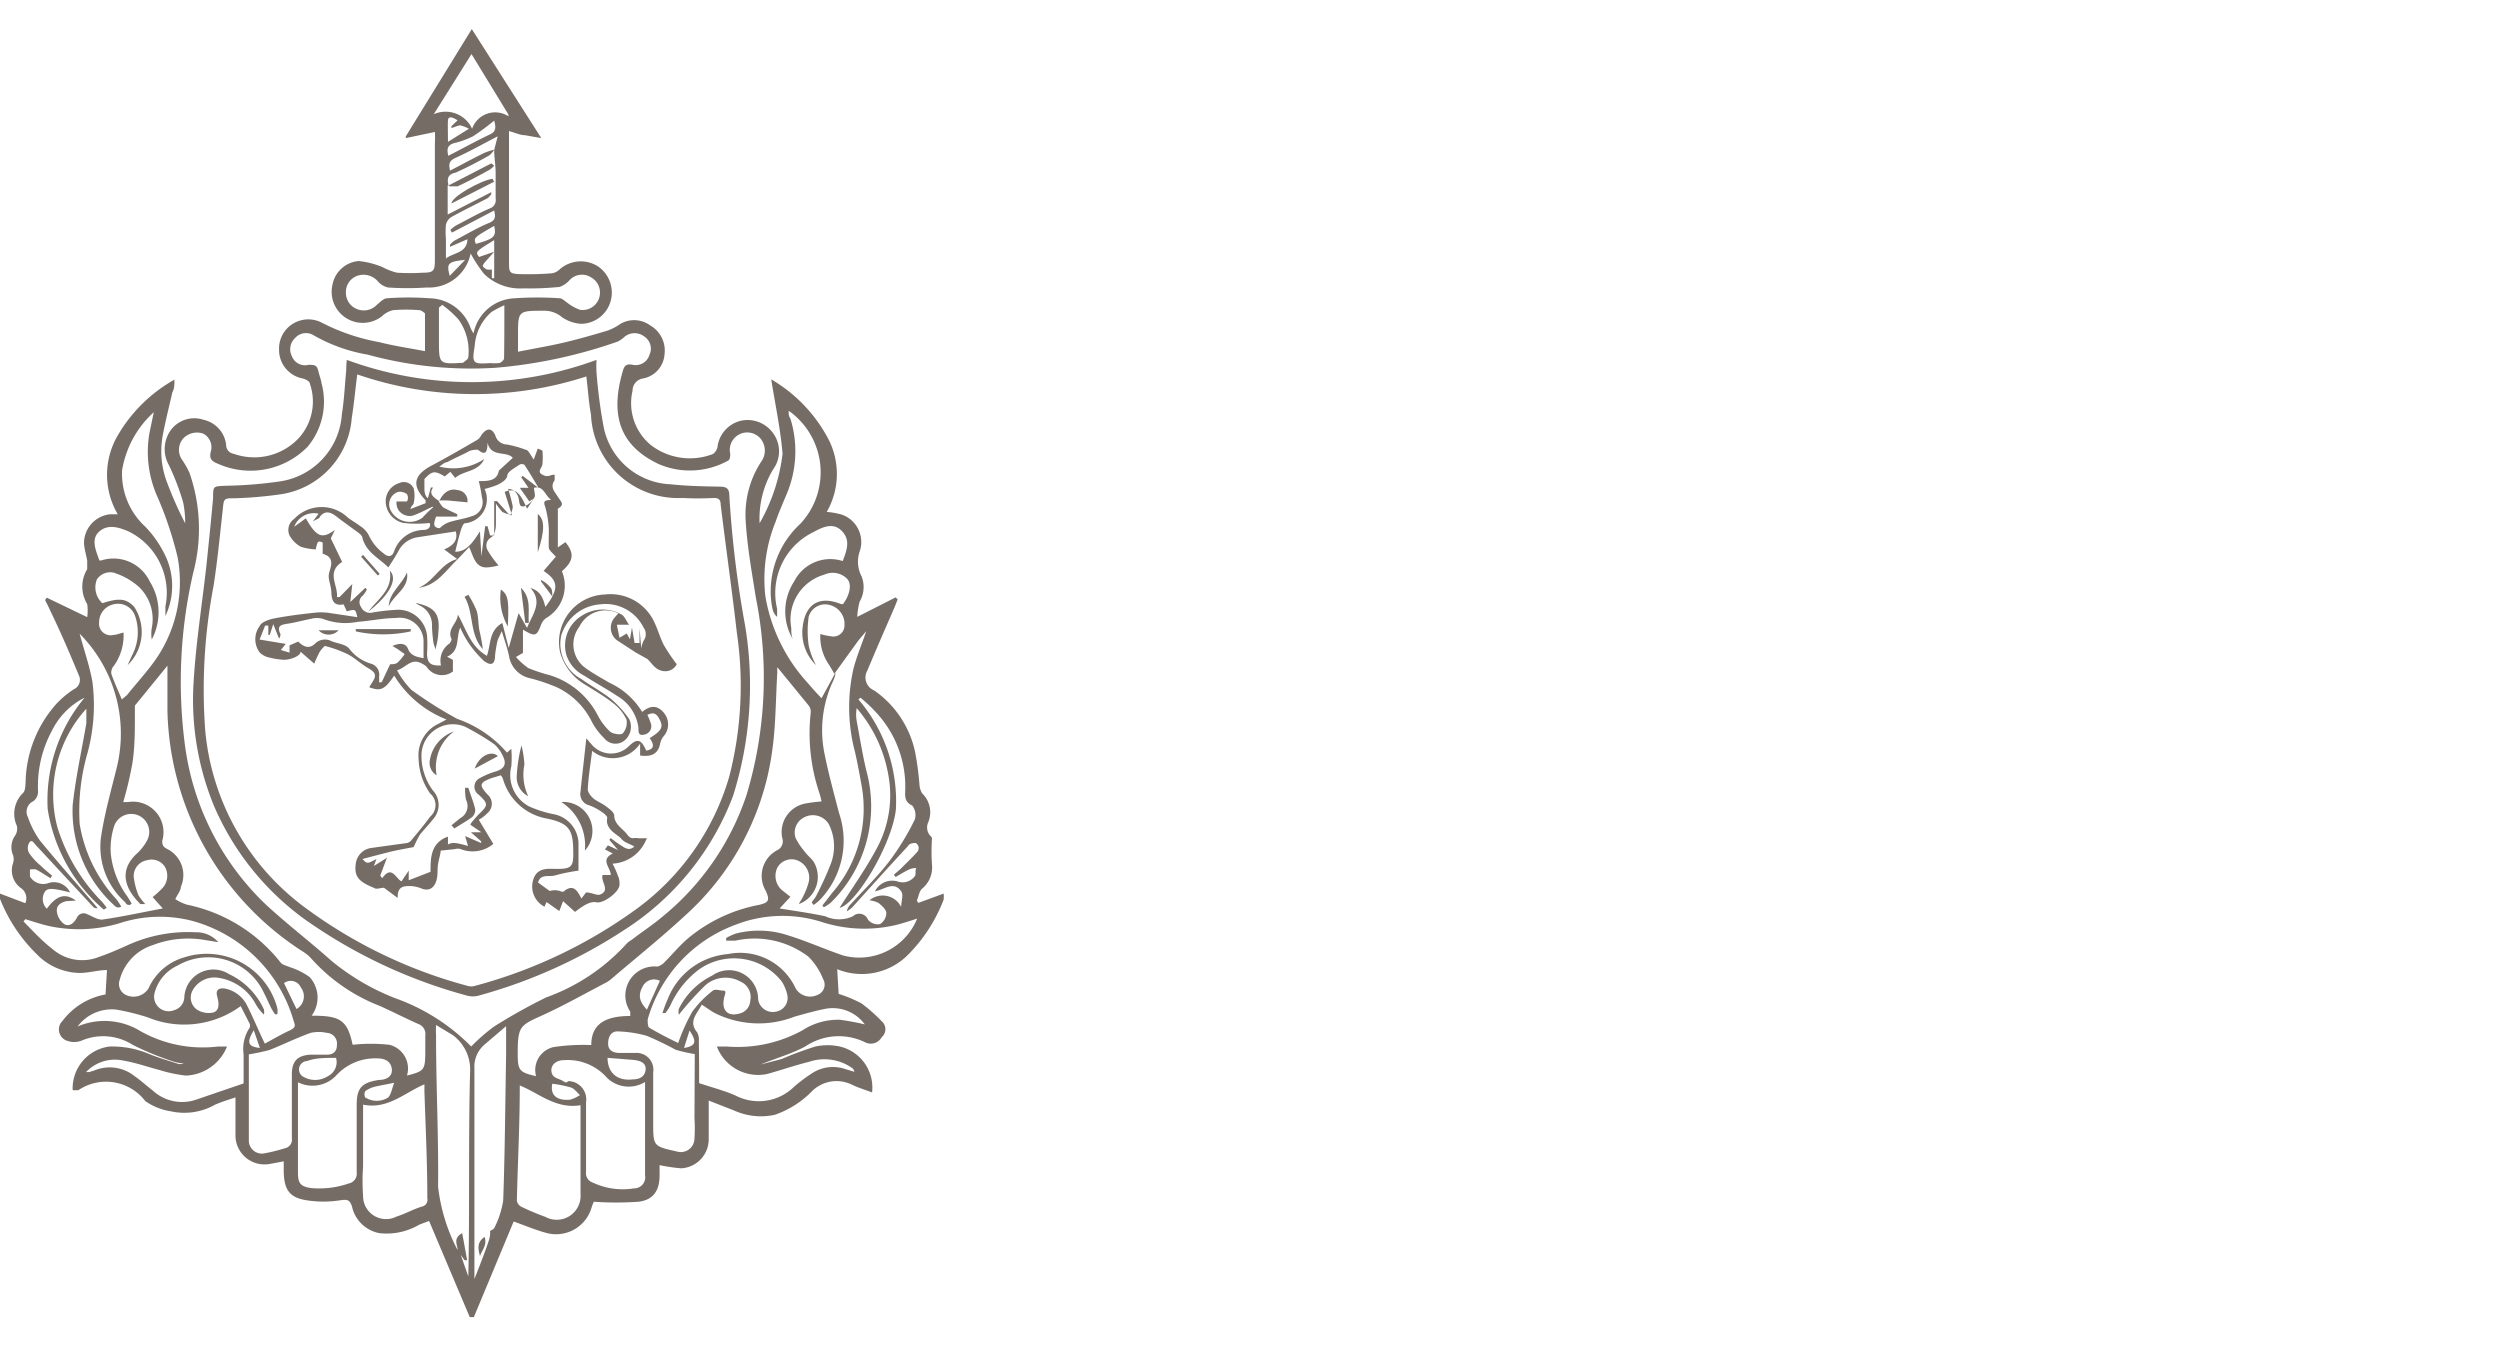 <?xml version="1.0" encoding="UTF-8"?> <svg xmlns="http://www.w3.org/2000/svg" id="Layer_1" data-name="Layer 1" viewBox="0 0 86 46.33"><defs><style>.cls-1{fill:#756c66;}</style></defs><path class="cls-1" d="M31.59,31.06l.87-.32a.79.79,0,0,1,0,.21,5.42,5.42,0,0,1-1.21,1.88,2.24,2.24,0,0,1-2.45.51l.05.85a4.55,4.55,0,0,1,.79.33,5.68,5.68,0,0,1,.69.61.36.36,0,0,1,0,.55.43.43,0,0,1-.58.17A2.06,2.06,0,0,0,27.7,36c-.49.26-1,.4-1.54.62l.73-.19A12.15,12.15,0,0,1,28.05,36a2,2,0,0,1,.84,0A1.45,1.45,0,0,1,30,37.58c-.24-.09-.47-.16-.68-.26a1.2,1.2,0,0,0-1.4.23,3.26,3.26,0,0,1-1.27.8,2.23,2.23,0,0,1-1.4-.15l-.87-.34c0,.48,0,.91,0,1.33a1,1,0,0,1-.95,1,5.78,5.78,0,0,1-.74-.11v.35c0,.52-.21.85-.73.91a11,11,0,0,1-1.53,0,1.28,1.28,0,0,0-.08.2,1.27,1.27,0,0,1-1.6.86c-.36-.1-.71-.25-1.08-.38L16.3,45.31h-.14L14.76,42l-.34.13a2.21,2.21,0,0,1-1.37.29,1.19,1.19,0,0,1-.94-.91c-.08-.26-.18-.25-.41-.22a3.71,3.71,0,0,1-1.15,0c-.59-.09-.78-.36-.79-1,0-.11,0-.21,0-.34l-.48.09a1,1,0,0,1-1.18-.95c0-.43,0-.86,0-1.34-.27.09-.49.16-.7.25a2.14,2.14,0,0,1-1.52.23A2.1,2.1,0,0,1,5,37.88a1.7,1.7,0,0,0-2.3-.38,1.17,1.17,0,0,1-.2,0A1.45,1.45,0,0,1,3.77,36a3.28,3.28,0,0,1,1.39.27c.3.12.61.21.92.31a.31.31,0,0,0,.24,0c-.2,0-.41-.08-.61-.15a9.68,9.68,0,0,1-1.15-.49A1.89,1.89,0,0,0,2.8,35.8a.72.72,0,0,1-.5,0,.41.41,0,0,1-.15-.68,2.37,2.37,0,0,1,1.48-.91l.05-.84c-.29,0-.6.09-.9.1a2.1,2.1,0,0,1-1.52-.65A5.45,5.45,0,0,1,0,30.92s0-.07,0-.18l.87.33a.42.42,0,0,0-.15-.52.75.75,0,0,1-.27-.86.45.45,0,0,0,0-.27.69.69,0,0,1,.08-.69.44.44,0,0,0,.05-.32,1,1,0,0,1,.21-1.13c.08-.07.08-.23.09-.35a4.16,4.16,0,0,1,1.08-2.74,3.37,3.37,0,0,1,.58-.48.35.35,0,0,0,.18-.46c-.31-.75-.63-1.5-1-2.26-.05-.12-.11-.23-.17-.35l.06-.08L3,21.23a1.61,1.61,0,0,0,0-.45,1.15,1.15,0,0,1,0-1.2c0-.06,0-.18,0-.27s-.1-.41-.11-.62a1,1,0,0,1,.91-1l.25,0a2.68,2.68,0,0,1,0-2.71A5.2,5.2,0,0,1,6,13.06c0,.19,0,.31-.07.43-.11.49-.24,1-.33,1.48a3,3,0,0,0,.16,1.66A12.55,12.55,0,0,0,6.37,18a3.45,3.45,0,0,0-.07-.72A8.36,8.36,0,0,0,5.81,16a1.12,1.12,0,0,1,.07-1.21A1,1,0,0,1,7,14.44a1,1,0,0,1,.78.87.3.3,0,0,0,.26.3,2.1,2.1,0,0,0,2.21-.51,1.87,1.87,0,0,0,.41-1.9c0-.08-.15-.16-.25-.18a1,1,0,0,1-.81-1,1,1,0,0,1,.75-1,1,1,0,0,1,.7.07,7,7,0,0,0,2,.68c.5.13,1,.2,1.57.31,0-.47,0-.88,0-1.3,0,0-.12-.11-.19-.11a5.53,5.53,0,0,0-.91,0,.8.8,0,0,0-.37.2,1.07,1.07,0,0,1-1.71-1.09,1,1,0,0,1,.9-.8,2.83,2.83,0,0,1,.82.21,2.26,2.26,0,0,0,.49.19,6.91,6.91,0,0,0,.91,0c.36,0,.4-.07.4-.44V4.92a3.08,3.08,0,0,0,0-.38l-1,.21,0-.06L16.23,1l2.39,3.75-.57-.1c-.16,0-.31-.08-.54-.14V9c0,.36,0,.42.38.43A10.29,10.29,0,0,0,19,9.4a.52.52,0,0,0,.27-.15,1.1,1.1,0,0,1,1.31-.08A1.09,1.09,0,0,1,21,10.38a1.07,1.07,0,0,1-1,.76,1.31,1.31,0,0,1-.67-.23.93.93,0,0,0-.63-.22c-.88,0-.88,0-.88.86v.55c.6-.12,1.15-.21,1.68-.34s.94-.25,1.41-.39a2,2,0,0,0,.36-.18.93.93,0,0,1,1.09,0,1,1,0,0,1,.5,1,.91.91,0,0,1-.74.83.42.42,0,0,0-.36.42,1.87,1.87,0,0,0,.63,1.87,2.2,2.2,0,0,0,2.13.31.39.39,0,0,0,.16-.23,1.06,1.06,0,0,1,.82-.92,1.08,1.08,0,0,1,1.1.44,1.05,1.05,0,0,1,0,1.23A3.29,3.29,0,0,0,26.13,18a6.3,6.3,0,0,0,.79-2.39c-.07-.85-.25-1.68-.39-2.56A5.15,5.15,0,0,1,28.44,15a2.62,2.62,0,0,1,0,2.61,2.6,2.6,0,0,1,.54.1,1,1,0,0,1,.6,1.24,1.09,1.09,0,0,0,.06.88,1,1,0,0,1-.07.87,2.47,2.47,0,0,0-.08.52l1.32-.67.07.07-.12.3c-.31.71-.62,1.42-.92,2.14a.48.48,0,0,0,.23.69,3.45,3.45,0,0,1,1.41,2.12A10.06,10.06,0,0,1,31.63,27a.66.66,0,0,0,.09.29.9.9,0,0,1,.21,1,.43.43,0,0,0,.07.46.13.13,0,0,1,.06.1,6.65,6.65,0,0,0,0,.89.94.94,0,0,1-.34.83c-.1.09-.12.27-.18.41ZM17,8.66,16.7,9s-.1.11-.09.15.09.1.14.12a.52.52,0,0,0,.17,0l0,.3H17V8.26c-.65.4-.65.4-.52.58Zm-1.6-2.28h0v1l1.5-.77,0,.07s-.08.11-.13.14c-.42.22-.84.42-1.25.65a.44.44,0,0,0-.18.26,2.68,2.68,0,0,0,0,.49v.67c.28-.21.72-.18.74-.66l-.6.26,0-.07a.66.66,0,0,1,.15-.14c.4-.21.78-.44,1.19-.61.25-.1.22-.24.18-.43L15.55,8l-.06-.09a1.39,1.39,0,0,1,.19-.15c.39-.2.77-.42,1.17-.59a.3.3,0,0,0,.2-.34c0-.29,0-.58,0-.87S17,5.43,17,5.16l.12-.47c-.54.28-1,.54-1.45.74-.24.11-.23.23-.19.44.41-.21.79-.42,1.18-.61A2,2,0,0,1,17,5.15a.77.77,0,0,1-.16.19,12.9,12.9,0,0,1-1.17.6C15.38,6,15.38,6.18,15.43,6.38Zm13.3,16.8c-.07-.13-.14-.25-.22-.37a1.69,1.69,0,0,1-.26-1,2.16,2.16,0,0,0,.38.08.38.38,0,0,0,.45-.38.67.67,0,0,0-.48-.69.59.59,0,0,0-.75.39,3.48,3.48,0,0,0,0,1,2.65,2.65,0,0,0,.25.67,1.56,1.56,0,0,1-.46-1.3c.09-.81.58-1.1,1.32-.8H29c.23-.31.31-.67.15-.86a.7.7,0,0,0-.8-.15,1.6,1.6,0,0,0-1.13,1.83c0,.13,0,.25.05.38A1.88,1.88,0,0,1,27.32,20a1.39,1.39,0,0,1,1.67-.7c.13-.35.27-.69,0-1s-.59-.23-1,0a2.33,2.33,0,0,0-1.26,2.63,2.89,2.89,0,0,1,0,.29.51.51,0,0,1-.15-.25,2.93,2.93,0,0,1-.05-.29,3.16,3.16,0,0,1,1-2.66,2.59,2.59,0,0,0-.4-3.89c0,.11,0,.19.06.27A3.79,3.79,0,0,1,27.06,17c-.13.31-.27.63-.38.95a5.25,5.25,0,0,0-.35,2.57,5.87,5.87,0,0,0,1.48,3c.14.17.3.34.45.5l.48-.88c0,.16-.11.33-.17.49a4,4,0,0,0-.2,2.33c.13.65.31,1.3.49,2a2.94,2.94,0,0,1-.66,3,1.73,1.73,0,0,1-.21.17l-.06-.07c0-.07.09-.13.13-.21a11.14,11.14,0,0,0,.51-1.11,1.69,1.69,0,0,0-.06-1.39.64.64,0,0,0-.87-.22.58.58,0,0,0-.27.7,2.21,2.21,0,0,0,.3.45c.09.13.22.23.31.35a1,1,0,0,1-.5,1.47c.06-.12.12-.19.15-.27a2.26,2.26,0,0,0,.19-.49.64.64,0,0,0-.41-.75.56.56,0,0,0-.66.24.65.65,0,0,0,.2.83l.24.19-.37.4c.54.09,1.06.16,1.57.27a1.13,1.13,0,0,0,.95,0,.32.32,0,0,1,.52.12.44.44,0,0,0,.41.15.46.46,0,0,0,.22-.38c0-.12-.16-.26-.27-.35a1,1,0,0,0-.31-.09A.71.71,0,0,1,31,31.2c0-.2.09-.42,0-.54-.26-.37-.59-.05-.9,0a.66.66,0,0,1,.77-.34.52.52,0,0,0,.6-.18c.05-.06,0-.19.05-.28a.66.66,0,0,0-.25.05c-.16.08-.31.17-.46.26l-.06-.08.23-.2c.19-.19.39-.38.57-.58A.2.2,0,0,0,31.5,29c-.07,0-.21,0-.27.11-.64.69-1.27,1.39-1.9,2.09a1,1,0,0,1-.2.15.47.47,0,0,1,.14-.25c.44-.48.92-.95,1.32-1.47a8.8,8.8,0,0,0,.88-1.44.53.53,0,0,0-.09-.48c-.26-.12-.25-.31-.24-.53a3.74,3.74,0,0,0-1-2.67A5,5,0,0,0,29.6,24l-.07.06a5.39,5.39,0,0,1,1.29,3.77c-.12,1.19-1.37,3.28-1.94,3.4.43-.68.93-1.37,1.32-2.12a3.84,3.84,0,0,0,.35-2.5,4.77,4.77,0,0,0-1.08-2.25,1.29,1.29,0,0,0,0,.44c.11.58.2,1.17.34,1.74a4.64,4.64,0,0,1-1.24,4.52,1.82,1.82,0,0,1-.23.15l-.05-.06.35-.45a4.42,4.42,0,0,0,1-3.67c-.07-.39-.14-.78-.23-1.17A6,6,0,0,1,29.36,23c.11-.42.28-.82.44-1.29l-.27.32ZM16.21,36a6.19,6.19,0,0,1,.79-.69,19.34,19.34,0,0,1,1.79-1,6.84,6.84,0,0,0,2.74-1.82.78.78,0,0,1,.2-.16c.35-.27.72-.51,1.05-.79a9.1,9.1,0,0,0,2.9-4.19A14,14,0,0,0,26,20.55c-.14-.89-.3-1.77-.35-2.66a3.33,3.33,0,0,1,.53-2,.65.65,0,0,0,0-.78.6.6,0,0,0-1.06.5c0,.08,0,.22-.1.25a2.71,2.71,0,0,1-2.37.1c-1.32-.63-1.67-1.66-1.23-3.18.05-.19.12-.28.35-.23a.49.49,0,0,0,.57-.34.5.5,0,0,0-.17-.63.55.55,0,0,0-.68,0,1,1,0,0,1-.24.17,17,17,0,0,1-4.18.9,13.45,13.45,0,0,1-4.42-.45,5.62,5.62,0,0,1-1.85-.66.5.5,0,0,0-.65.09.52.52,0,0,0-.11.62.48.48,0,0,0,.57.3c.2,0,.29,0,.34.21s.09.28.11.42a2.42,2.42,0,0,1-.48,2.19,2.75,2.75,0,0,1-3.09.58c-.2-.08-.3-.16-.24-.41A.53.53,0,0,0,7,14.92a.65.65,0,0,0-.72.19.6.6,0,0,0,0,.73,3,3,0,0,1,.24.43,5.86,5.86,0,0,1,.13,3.42,16.65,16.65,0,0,0-.28,6,9.23,9.23,0,0,0,2.8,5.45c.72.66,1.5,1.26,2.23,1.91a8,8,0,0,0,2.2,1.29A6.92,6.92,0,0,1,16.21,36ZM2.74,21.8c.15.56.34,1.1.44,1.66A6.3,6.3,0,0,1,3,25.94a7.2,7.2,0,0,0-.26,2.4A5,5,0,0,0,4,30.93a1.92,1.92,0,0,1,.17.26.18.18,0,0,1-.19,0A4.39,4.39,0,0,1,2.5,27.7c.1-.94.31-1.88.47-2.82,0-.16,0-.33,0-.5a4.4,4.4,0,0,0-1,4.06A6.27,6.27,0,0,0,3.49,31a2,2,0,0,1,.18.23l-.1.06a5.69,5.69,0,0,1-1.93-3.46A5.53,5.53,0,0,1,2.91,24a2.5,2.5,0,0,0-1.12,1.13,4,4,0,0,0-.48,2.11.42.42,0,0,1-.16.32.4.4,0,0,0-.19.55,3.18,3.18,0,0,0,.41.8c.59.72,1.21,1.42,1.82,2.13l.17.2a.17.17,0,0,1-.17-.06L1.25,29.09C1.16,29,1.09,28.84,1,29a.35.35,0,0,0,0,.34,2,2,0,0,0,.39.43c.13.13.27.24.4.35l-.05.09c-.17-.1-.33-.21-.5-.3a.71.71,0,0,0-.21,0c0,.08,0,.19,0,.24a.53.53,0,0,0,.63.23.61.61,0,0,1,.75.32c-.63-.16-.79-.16-.88,0a.47.47,0,0,0,.08.56c.34-.46.63-.55,1-.28L2.28,31c-.2.05-.36.16-.32.38a.63.63,0,0,0,.25.41c.19.11.35-.06.44-.23A.25.25,0,0,1,3,31.45c.18.07.38.21.54.18.69-.1,1.37-.25,2.06-.38l-.35-.39a3.5,3.5,0,0,0,.33-.3.63.63,0,0,0,.1-.73.54.54,0,0,0-.61-.24.55.55,0,0,0-.47.56,2.3,2.3,0,0,0,.17.66A1.93,1.93,0,0,0,5,31.1H4.83c-.52-.51-.76-1.13-.14-1.72a1.74,1.74,0,0,0,.36-.45.62.62,0,1,0-1.12-.52,2.51,2.51,0,0,0-.12.94,3,3,0,0,0,.55,1.46c.06.08.11.18.17.27l-.06.05c-.06,0-.12,0-.16-.09a2.56,2.56,0,0,1-.84-2.21c.12-.82.35-1.63.55-2.44A4.88,4.88,0,0,0,2.74,21.8Zm8,13.14c.95,0,1.21.14,1.39,1a5.87,5.87,0,0,1,1.26,0A.84.84,0,0,1,14,37c.58-.15.62-.19.63-.74,0-.21,0-.43,0-.64a.36.36,0,0,0-.23-.39c-.45-.2-.88-.42-1.32-.62a6.14,6.14,0,0,1-2.42-1.69,1.57,1.57,0,0,0-.28-.21,10.11,10.11,0,0,1-4.62-8.25c0-.5,0-1,0-1.56L4.7,24.2l-.06.07c0,.11,0,.22,0,.33,0,.56,0,1.13-.09,1.68a13,13,0,0,1-.31,1.31h.17a1.05,1.05,0,0,1,1.17,1.34c0,.18.07.22.18.28a1,1,0,0,1,.46,1.3c0,.13-.11.25-.19.42a1.62,1.62,0,0,0,.4.19,5.52,5.52,0,0,1,3.23,2c.07.08.2.1.31.15a2.41,2.41,0,0,1,.68.34A1.05,1.05,0,0,1,10.72,34.94Zm16-12a1.36,1.36,0,0,0,0,.18c-.06,1-.05,1.93-.2,2.87a9.28,9.28,0,0,1-3,5.53c-.8.74-1.65,1.42-2.48,2.13a1.13,1.13,0,0,1-.21.15c-.73.38-1.45.79-2.2,1.13s-.84.37-.84,1.28v.06c0,.55.06.62.63.75a.81.81,0,0,1,.6-1,6.81,6.81,0,0,1,1.3-.07c0-.77.55-1,1.34-1l0-.15a1,1,0,0,1,.93-1.55.49.49,0,0,0,.24-.14c.26-.26.5-.55.77-.79a5.36,5.36,0,0,1,2.48-1.19c.35-.08.39-.16.24-.49a1,1,0,0,1,.39-1.39.34.34,0,0,0,.18-.42,1,1,0,0,1,.75-1.18,5.13,5.13,0,0,1,.6-.08,2.29,2.29,0,0,0-.07-.28,6.45,6.45,0,0,1-.3-2.79.35.35,0,0,0-.08-.24C27.45,23.82,27.1,23.39,26.72,22.93ZM9.11,35.9h0c.28-.15.55-.31.83-.44s.2-.2.15-.38a5,5,0,0,0-3.47-3.4,4.45,4.45,0,0,0-2.48.07,4.85,4.85,0,0,1-2.48.1c-.26-.06-.52-.15-.79-.23l-.06.08c.32.32.62.66,1,.95a1.55,1.55,0,0,0,1.59.27c.35-.12.69-.27,1-.41a5,5,0,0,1,2.33-.44,1,1,0,0,1,.78.34l-.44-.07a3.38,3.38,0,0,0-1.81.17A1.71,1.71,0,0,0,4.12,33.7a.42.42,0,0,0,.18.51A.61.61,0,0,0,5.11,34a1.92,1.92,0,0,1,1.24-1.07,2.51,2.51,0,0,1,3.19,1.75.74.74,0,0,1,0,.21l-.08,0c-.05-.08-.1-.15-.14-.23S9.12,34.22,9,34a2.11,2.11,0,0,0-2.9-.78,1.43,1.43,0,0,0-.78.93.5.5,0,0,0,.67.6.48.48,0,0,0,.35-.42,1,1,0,0,1,1.54-.82,2.46,2.46,0,0,1,1.2,1.22.49.49,0,0,1,0,.17,1.43,1.43,0,0,1-.29-.37,1.74,1.74,0,0,0-1.26-.89.85.85,0,0,0-.88.39.51.51,0,0,0,.11.69.75.75,0,0,0,.58.11c.23-.08.19-.34.13-.56s.06-.3.29-.26a1.09,1.09,0,0,1,.75.6C8.73,35.05,8.9,35.47,9.11,35.9Zm14.24-1a.49.49,0,0,1,0-.19,2.51,2.51,0,0,1,1.15-1.15,1,1,0,0,1,1.58.82.51.51,0,0,0,.62.42.48.48,0,0,0,.38-.59,1.39,1.39,0,0,0-.19-.45,2.09,2.09,0,0,0-2.83-.42,3.14,3.14,0,0,0-1,1.25,1.92,1.92,0,0,1-.17.26l-.1,0a3.94,3.94,0,0,1,.18-.48,2.44,2.44,0,0,1,2.07-1.55A2.1,2.1,0,0,1,27.37,34a.58.58,0,0,0,.74.23.38.38,0,0,0,.2-.56,2.24,2.24,0,0,0-.5-.76,3.06,3.06,0,0,0-2.52-.55l-.31,0,0-.09a1.58,1.58,0,0,1,.35-.16,3.19,3.19,0,0,1,1.76.06c.65.2,1.27.48,1.92.7a2.15,2.15,0,0,0,2.54-1.27c-.25.08-.49.16-.73.22a4.76,4.76,0,0,1-2.54-.1,4.45,4.45,0,0,0-3,.1,4.9,4.9,0,0,0-3,3.25c0,.08,0,.24.05.28.32.19.65.36,1,.53a6.54,6.54,0,0,1,.48-1.07,3.5,3.5,0,0,1,.71-.73c.08-.07.26,0,.38,0s0,.2,0,.3c-.07.39.15.59.52.49a.48.48,0,0,0,.39-.45.58.58,0,0,0-.33-.65,1.06,1.06,0,0,0-1.19.1A10.54,10.54,0,0,0,23.35,34.91ZM5.69,21.19c0-.11,0-.22,0-.33a2.35,2.35,0,0,0-1.27-2.58c-.33-.14-.7-.26-1,0s-.13.64,0,1c0,0,0,0,.06,0A1.38,1.38,0,0,1,5.15,20a2,2,0,0,1,.07,2,1.28,1.28,0,0,1,0-.39,1.54,1.54,0,0,0-.44-1.42A2.38,2.38,0,0,0,4,19.73a.54.54,0,0,0-.67.21.74.74,0,0,0,.19.81c.59-.19.83-.16,1.1.13a1.58,1.58,0,0,1-.23,2l.15-.33a1.71,1.71,0,0,0,.1-1.38.62.62,0,0,0-.74-.38.63.63,0,0,0-.49.61.4.4,0,0,0,.5.44c.1,0,.2-.05.34-.08a1.8,1.8,0,0,1-.33,1.14.35.35,0,0,0-.09.28c.1.29.23.57.36.88l.18-.15c.27-.34.57-.67.82-1a4.67,4.67,0,0,0,.92-3.74,12.57,12.57,0,0,0-.69-2.07,3.79,3.79,0,0,1-.28-2.2l.15-.72a3.45,3.45,0,0,0-1.09,2A2.47,2.47,0,0,0,5,18.12a3.73,3.73,0,0,1,.65.92A2.42,2.42,0,0,1,5.69,21.19ZM12.49,38v2.13a7,7,0,0,0,0,1,.79.79,0,0,0,1.15.72c.29-.09.57-.25.86-.34a.24.24,0,0,0,.2-.29c0-1.23-.06-2.46-.1-3.68,0-.07,0-.14,0-.24C13.9,37.6,13.34,38.17,12.49,38Zm5.39-.67,0,.07c0,1.3-.07,2.6-.1,3.9a.29.29,0,0,0,.15.21,8.58,8.58,0,0,0,.83.35.82.82,0,0,0,1.21-.78c0-1,0-2,0-3,0,0,0,0,0-.06C19.12,38.16,18.55,37.61,17.88,37.34Zm-7.63-.11v.37c0,.92,0,1.83,0,2.75,0,.37.09.48.46.53A3.08,3.08,0,0,0,12,40.71a.34.34,0,0,0,.27-.38c0-.77,0-1.54,0-2.31,0-.56.14-.78.77-.87.22,0,.46-.1.44-.36s-.22-.38-.48-.38a1.81,1.81,0,0,0-1.41.56A1.12,1.12,0,0,1,10.25,37.23Zm11.94,0A1.07,1.07,0,0,1,20.81,37a1.8,1.8,0,0,0-1.42-.53c-.24,0-.45.15-.42.39s.25.23.4.33.14,0,.2,0a.63.63,0,0,1,.59.73v2.39a.34.34,0,0,0,.23.37,2.42,2.42,0,0,0,1.42.2.38.38,0,0,0,.38-.45c0-.35,0-.7,0-1ZM2.67,35.31a2.36,2.36,0,0,1,2.16.16A4.37,4.37,0,0,0,7.5,36c.1,0,.2,0,.31,0A1.59,1.59,0,0,1,6.4,37a4.75,4.75,0,0,1-.91-.19c-.42-.11-.84-.26-1.27-.33a1.36,1.36,0,0,0-1.26.4l.1,0,.17-.05a1.37,1.37,0,0,1,1.4.19c.22.15.41.33.62.49a1.49,1.49,0,0,0,1.52.31l1.61-.55c0-.29,0-.66,0-1a1.31,1.31,0,0,1,.21-.92.2.2,0,0,0,0-.13l-.31-.61A3.29,3.29,0,0,1,5.09,35,8,8,0,0,0,4,34.73,1.47,1.47,0,0,0,2.67,35.31Zm21.38,1.95c.48.16.88.26,1.26.43a1.73,1.73,0,0,0,2-.3,5.41,5.41,0,0,1,.61-.46,1.31,1.31,0,0,1,1.14-.16l.33.1a.21.21,0,0,0-.09-.14,1.66,1.66,0,0,0-1.48-.2c-.49.12-1,.3-1.45.42A1.52,1.52,0,0,1,24.66,36H25a4.63,4.63,0,0,0,2.61-.56,2.24,2.24,0,0,1,1.28-.36,8.15,8.15,0,0,1,.86.16,1.37,1.37,0,0,0-1.34-.54c-.36.07-.71.17-1.07.27a3.39,3.39,0,0,1-2.77-.13c-.14-.08-.27-.18-.43-.28-.16.32-.47.57-.16.95a.51.51,0,0,1,.06.31C24.05,36.35,24.05,36.85,24.05,37.26Zm-7.19,5.08s.13-.05.15-.11a3.16,3.16,0,0,0,.3-.93c.06-1.67.07-3.34.1-5,0-.31,0-.63,0-1l-.75.64a1,1,0,0,0-.34.82c0,1.91,0,3.82,0,5.73V44c.19-.49.36-.91.5-1.34A.85.85,0,0,0,16.86,42.34ZM15,35.26a3.44,3.44,0,0,0,0,.36c0,1.74.09,3.47.07,5.2A6.18,6.18,0,0,0,15.74,43c0-.18-.17-.4.16-.58l.17.93-.09,0-.13-.18,0,0,.26.74c.05-2.35,0-4.68.06-7a1.48,1.48,0,0,0-.59-1.3ZM16.19,8.72a1.46,1.46,0,0,1-1.51,1.17,9.84,9.84,0,0,1-1.33,0A.66.66,0,0,1,13,9.68a.65.65,0,0,0-.74-.18.59.59,0,0,0-.36.58.6.6,0,0,0,.4.56.62.62,0,0,0,.67-.16c.11-.09.23-.22.35-.22a10,10,0,0,1,1.45,0,1.53,1.53,0,0,1,1.41,1,1.08,1.08,0,0,0,.11.21,1.5,1.5,0,0,1,1.42-1.21,11.31,11.31,0,0,1,1.54,0c.09,0,.18.1.26.15a1.55,1.55,0,0,0,.45.25.6.6,0,0,0,.37-1.12.58.58,0,0,0-.74.1.82.82,0,0,1-.34.23A10.12,10.12,0,0,1,18,9.92a1.77,1.77,0,0,1-1.35-.5A5,5,0,0,1,16.19,8.72ZM23.9,36.26a5.1,5.1,0,0,1-.66-.15,10.16,10.16,0,0,0-1-.48,4.16,4.16,0,0,0-1-.15c-.23,0-.32.2-.32.42s.14.3.34.32l.61,0a.58.58,0,0,1,.6.67c0,.57,0,1.15,0,1.72,0,.82,0,.82.81,1h0a.47.47,0,0,0,.61-.45,5.46,5.46,0,0,0,0-.7Zm-15.34,0c0,.93,0,1.95,0,3a.45.45,0,0,0,.51.42,6,6,0,0,0,.73-.18.3.3,0,0,0,.24-.34c0-.73,0-1.46,0-2.19,0-.46.18-.66.64-.69l.58,0c.19,0,.33-.1.33-.33a.37.37,0,0,0-.35-.42,1.27,1.27,0,0,0-.55,0c-.48.17-.94.4-1.42.59A7.14,7.14,0,0,1,8.56,36.27ZM17.49,4l0-.06L16.22,1.86l-1.3,2.07a1,1,0,0,1,1.32.5A.84.84,0,0,1,17.49,4Zm-2.29,6.5-.1.08v1.13c0,.82,0,.82.83.77h0c.06-.06.18-.12.18-.19A1.87,1.87,0,0,0,15.78,11,3.31,3.31,0,0,0,15.2,10.48Zm2.15,0a4.19,4.19,0,0,0-.44.23,1.7,1.7,0,0,0-.58,1.17c-.1.61-.07.63.54.59a1.37,1.37,0,0,0,.29,0c.07,0,.18-.11.18-.16C17.35,11.7,17.35,11.13,17.35,10.47ZM11.56,36.39c-.36,0-.7,0-1,.11a.29.29,0,0,0-.16.52.81.81,0,0,0,.88,0A.54.54,0,0,0,11.56,36.39Zm9.34,0c0,.5.32.81.88.74.21,0,.41-.09.43-.34s-.23-.31-.43-.33ZM17,4.15a9,9,0,0,1-.73.54,3.15,3.15,0,0,1-.67.24c-.24.08-.22.24-.18.43.49-.25.94-.5,1.4-.72C17.06,4.54,17.07,4.41,17,4.15Zm-3.45,33.1c-.29.06-.49.09-.68.14a.89.89,0,0,0-.31.15.26.26,0,0,0,0,.21.74.74,0,0,0,.8,0C13.47,37.61,13.49,37.42,13.56,37.25Zm8.7-2.51.45-1a.44.44,0,0,0-.6.21C21.94,34.25,22,34.46,22.26,34.74ZM19,37.28c-.08.38.14.59.61.55a1.17,1.17,0,0,0,.34-.16c-.1-.09-.19-.22-.31-.26A4.26,4.26,0,0,0,19,37.28Zm-8.8-2.57a.5.5,0,0,0,.15-.74.38.38,0,0,0-.58-.15ZM15.74,4.14c-.21-.14-.32-.13-.33,0s0,.47,0,.74l.72-.45a1.16,1.16,0,0,0-.31-.12,2,2,0,0,0-.29.1l0-.07ZM17,7.77c-.71.41-.71.41-.63.62C17,8.21,17.08,8.14,17,7.77ZM15.47,9.49,16,8.94C15.39,9,15.36,9.07,15.47,9.49ZM8.94,36.05l-.21-.61C8.48,35.86,8.52,36,8.94,36.05Zm14.59,0c.41-.07.45-.21.19-.6Z"></path><path class="cls-1" d="M11.93,12.38a12.44,12.44,0,0,0,8.59,0,3.73,3.73,0,0,0,0,.43,17.33,17.33,0,0,0,.25,1.9,2.45,2.45,0,0,0,2.31,1.95c.55.06,1.11.07,1.66.08.24,0,.35.05.35.32a36.78,36.78,0,0,0,.54,4.45,12.64,12.64,0,0,1-.41,5.86A9.42,9.42,0,0,1,21.46,32a17.54,17.54,0,0,1-5,2.25.74.74,0,0,1-.39,0,17.54,17.54,0,0,1-5.26-2.4,9.38,9.38,0,0,1-3.45-4.13,9.59,9.59,0,0,1-.7-4.26c.08-1.34.29-2.66.44-4,.08-.77.16-1.54.23-2.32,0-.43,0-.41.44-.43a14.43,14.43,0,0,0,1.86-.15,2.5,2.5,0,0,0,2.13-2.31c.08-.49.1-1,.15-1.5C11.91,12.67,11.91,12.57,11.93,12.38Zm.36.5c-.07.54-.11,1-.19,1.5A2.87,2.87,0,0,1,9.68,17a14,14,0,0,1-1.59.14c-.4,0-.39,0-.43.42-.1.88-.18,1.76-.32,2.63a19,19,0,0,0-.28,4.94,8.53,8.53,0,0,0,3.46,6.11,16.58,16.58,0,0,0,5.55,2.67.44.44,0,0,0,.28,0,16.81,16.81,0,0,0,5.46-2.58,8.6,8.6,0,0,0,3.28-4.63,12.56,12.56,0,0,0,.26-4.92c-.17-1.48-.38-2.95-.56-4.43,0-.15-.06-.22-.23-.22a9.75,9.75,0,0,1-1.08,0,3,3,0,0,1-3.15-2.87c-.08-.42-.1-.84-.16-1.31A12.42,12.42,0,0,1,12.29,12.88Z"></path><path class="cls-1" d="M16.51,43.21c-.06-.24-.12-.47.16-.66C16.77,42.83,16.58,43,16.51,43.21Z"></path><path class="cls-1" d="M15.43,6.38l1.47-.76L17,5.7a.7.7,0,0,1-.16.14c-.36.2-.73.4-1.1.57-.07,0-.18,0-.27,0Z"></path><path class="cls-1" d="M17,6.25,15.53,7c0-.23,1-.79,1.41-.85Z"></path><path class="cls-1" d="M22.09,24.49c.28-.23.51-.23.72,0a.62.62,0,0,1,.05.8.66.66,0,0,0-.14.24c-.06.37-.26.52-.7.46v-.41a1.13,1.13,0,0,1-1.65.25c-.06.48-.13.9-.15,1.32,0,.11.11.25.21.33s.29.16.42.26.27.2.28.31c0,.31.29.45.44.65s.22.11.34.13a1.9,1.9,0,0,0,.34,0,1.33,1.33,0,0,1-1.18.88,2.76,2.76,0,0,1,.18.4.63.63,0,0,1,.06.33c0,.24-.55.65-.79.6s-.5.15-.74.33L19.37,31l-.13.34-.44-.31-.07.16a.78.78,0,0,1-.32-1.08c.18-.27.48-.22.75-.22.49,0,.57-.07.56-.57,0-.78-.14-1-.9-1.16a1.92,1.92,0,0,1-1.52-1.37.52.52,0,0,0-.07-.12l-.3.09c-.44.16-.46.24-.16.57a.42.42,0,0,1,0,.64,1.33,1.33,0,0,1-.3.23l.5.83a1.11,1.11,0,0,1-1.12.18.33.33,0,0,0-.2,0l-.49.05c0,.1-.06.28-.09.46s0,.39-.06.58-.21.39-.52.26a1.17,1.17,0,0,0-.36-.08c-.24,0-.46,0-.45.41l-.47-.35c-.14,0-.26.07-.35,0-.55-.22-.68-.41-.62-.84a.62.62,0,0,1,.53-.53L14,29a.27.27,0,0,0,.13-.07c.23-.28.46-.55.67-.84a.52.52,0,0,0,0-.79,2.16,2.16,0,0,1-.4-1.2,1.2,1.2,0,0,1,.7-1.21l.26-.14a3.67,3.67,0,0,1-1.8-1.51c-.32.48-.47.55-.86.4l.1-.16c.17-.25.12-.35-.14-.5s-.44-.34-.69-.47a4,4,0,0,0-.8-.29s-.12.12-.17.2a4,4,0,0,0-.19.41l-.47-.41c0,.16-.42.31-.66.27a2.65,2.65,0,0,1-.49-.09.63.63,0,0,1-.26-.16.76.76,0,0,1,0-.9c.06-.14.3-.22.47-.26.46-.09.93-.15,1.4-.2a2,2,0,0,1,.49,0l1,.15c-.06-.28-.06-.28-.36-.2l-.11-.24c-.3.06-.41-.09-.42-.39s-.13-.47-.08-.68.22-.55-.22-.67c0,0,0-.23,0-.39-.17-.06-.17-.06-.24.24a2.09,2.09,0,0,1-.51-.09,1,1,0,0,1-.39-.39.46.46,0,0,1,.16-.57,1.3,1.3,0,0,1,1.83-.06c.13.11.29.19.43.3a.81.81,0,0,1,.31.33,1.62,1.62,0,0,0,.51.62c.17.15.3.1.36-.08a1.09,1.09,0,0,1,1-.73c.18,0,.27-.1.22-.24a4,4,0,0,1-.9,0,.77.77,0,0,1-.61-.7.65.65,0,0,1,.46-.67.37.37,0,0,1,.5.18,1.11,1.11,0,0,1,0,.51c0,.05-.09.09-.11.2l.52-.2c0-.06,0-.08,0-.1-.48-.5-.42-.86.2-1.19s1.06-.59,1.58-.89a.37.37,0,0,0,.13-.15c.19-.27.37-.27.49,0a.42.42,0,0,0,.39.31,3.69,3.69,0,0,1,.65.18c.09,0,.15.15.28.34l.14-.38.16.07a2.4,2.4,0,0,1,0,.46c0,.13-.21.26,0,.37s.24,0,.42,0c0,0,0,.14,0,.19-.17.24,0,.39.11.57s.25.26,0,.41a.08.08,0,0,0,0,.05v1.28l.26-.18c.32.39.28.65-.12,1a1.29,1.29,0,0,1-.54,1.61.48.48,0,0,0-.18.24c-.15.39-.2.41-.62.16v.8l-.24.14a2.4,2.4,0,0,0,.42.38,5.53,5.53,0,0,0,.72.24,2.78,2.78,0,0,1,1.68,1.4,2.06,2.06,0,0,0,.42.55c.1.08.37.12.43.06a.55.55,0,0,0,.13-.48,1.52,1.52,0,0,0-.47-.57c-.29-.23-.61-.41-.92-.61a1.88,1.88,0,0,1-.89-1.12,1.64,1.64,0,0,1,1.54-2,1.66,1.66,0,0,1,1.72,1c.11.24.18.49.3.73a6.54,6.54,0,0,0,.45.67.44.44,0,0,1-.38.24c-.34,0-.45-.25-.63-.42l-.41-.23-.63-.41a.54.54,0,0,1-.13-.73c.05-.07.11-.13.17-.2a1,1,0,0,0-1.34.46A1,1,0,0,0,20.17,23c.25.18.53.33.8.49A2.57,2.57,0,0,1,22.09,24.49Zm-7-7.25h0a1.13,1.13,0,0,0,.15.21c.16.09.33.16.49.24v.08H15c-.05.18-.16.38.13.4a.8.8,0,0,1,.33-.21c.25-.08.51-.11.76-.2a.5.5,0,0,0,.36-.64,4.72,4.72,0,0,0-.11-.57c.31,0,.63,0,.69-.36h0l.48-.44c-.21-.25-.74,0-.87-.52,0,.28-.05.48-.33.24-.05,0-.22,0-.32.06s-.5.24-.74.37c-.09,0-.18.1-.27.15a1.94,1.94,0,0,0,1.55-.26c-.21.45-.71.39-1,.65l-.17-.21-.19.16c-.35-.21-.44-.19-.7.09,0,.14,0,.26,0,.32s0,.25.12.34l.1-.37h.08C14.73,17,14.94,17.12,15.11,17.24Zm.65,2h0l-.46-.34c.31-.13.48-.31.4-.62l-1.31.2a.89.89,0,0,0-.65.45c-.1.19-.22.37-.36.59-.33-.33-.74-.5-.89-1,0-.12-.18-.22-.3-.31s-.39-.28-.58-.43-.4-.25-.59,0c0,.06-.12.08-.24.16l.2-.27a.73.73,0,0,0-.84.45l.4-.29c.37.65.56.72,1,.4l-.14.29.39.81c-.56.36-.13.81-.18,1.21l.09,0,.44-.45-.07.62.52-.49.05.06a1,1,0,0,1-.14.21.28.28,0,0,0-.06.39.34.34,0,0,0,.4.19,6.9,6.9,0,0,1,.78-.09,1,1,0,0,1,1.09.88,4.16,4.16,0,0,1,0,.61c0,.33.11.44.48.42a.72.72,0,0,1,.3-.76s.08-.11.06-.15c-.16-.35.21-.54.22-.84.29.51.43,1.1,1,1.42.14-.39.06-.86.53-1.13l.22.86.34-1.2.29.51c.18-.46.56-.88.12-1.37.34.09.44.36.51.65.48-.63.45-.9-.06-1.24l.42-.49c-.11-.13-.23-.21-.24-.31s0-.41,0-.61a3.42,3.42,0,0,0-.12-.78c-.06-.17-.08-.25.2-.25-.23-.18-.26-.5-.59-.42,0,.13.07.27,0,.35a.62.62,0,0,1-.32.28c-.18.06-.18-.1-.2-.23s-.12-.36-.37-.36a5.54,5.54,0,0,1,.16.61.86.86,0,0,1-.08.28,1.33,1.33,0,0,1-.28-.1,2.35,2.35,0,0,1-.22-.29c0,.28,0,.49,0,.7s-.05.4-.17.47a.32.32,0,0,0-.12.43,3.13,3.13,0,0,0,.38.53,1.75,1.75,0,0,1-.42.07c-.39,0-.45-.4-.59-.7Zm5.52,10,0,0-.3-.35.05-.06a4.27,4.27,0,0,0,.41.29c.18.12.29.1.4,0-.15-.09-.35-.14-.45-.27s-.57-.31-.48-.72c0-.05-.11-.15-.19-.2a1.85,1.85,0,0,0-.44-.23.4.4,0,0,1-.29-.47c.06-.6.13-1.19.2-1.83l.2.23a.87.87,0,0,0,1.23.07c.31-.31.45-.29.63.12.32-.05.25-.24.12-.43.39-.24.47-.37.36-.6s-.2-.31-.44-.2a2.34,2.34,0,0,1,.12.3.29.29,0,0,1-.23.38c-.23.06-.19-.14-.2-.26a1.49,1.49,0,0,0-.73-1.07c-.36-.24-.75-.45-1.12-.69a1.23,1.23,0,0,1-.63-.73A1.2,1.2,0,0,1,20,21.19a1.32,1.32,0,0,1,1.38-.05c.1.05.15.2.26.35l-.42,0,.09.45.25-.15.11.2.07-.4h0l.09.53H22v-.51H22l.06.7a.83.83,0,0,1,.08-.27.38.38,0,0,0,0-.45,1.46,1.46,0,0,0-1.5-.8,1.51,1.51,0,0,0-1.33,1.06A1.37,1.37,0,0,0,20,23.36c.32.23.68.42,1,.67a3.55,3.55,0,0,1,.64.7.61.61,0,0,1-.18.76.49.49,0,0,1-.67-.09,2.29,2.29,0,0,1-.42-.55,2.56,2.56,0,0,0-1.22-1.21,6.51,6.51,0,0,0-.88-.3.93.93,0,0,1-.76-.78c-.06-.27-.15-.53-.25-.85-.06.15-.12.24-.15.35a4.17,4.17,0,0,0-.08.49c0,.31-.14.37-.39.18a3.81,3.81,0,0,1-.52-.61,4.08,4.08,0,0,1-.29-.53c-.15.37,0,.8-.45,1l.2.11v.4a.63.63,0,0,1-.91-.17.76.76,0,0,0-.19-.12c-.34-.17-.51.15-.82.25a3,3,0,0,0,.49.67,14.23,14.23,0,0,0,1.58,1,4,4,0,0,1,1.71,1.16l.15-.13a3.88,3.88,0,0,1,0,.6,1.22,1.22,0,0,0,.61,1.38A4,4,0,0,0,19,28a1.05,1.05,0,0,1,.9,1.09c0,.26,0,.52,0,.86a6.15,6.15,0,0,0-.79.16c-.2.07-.52-.07-.6.25l.4.29a.6.6,0,0,1,.35,0s.13.06.15,0c.32-.25.46,0,.59.26l.16-.21c.2,0,.38.12.49.07.36-.15,0-.44.08-.67l.28,0c0-.26-.38-.52.07-.74l-.27-.14.1-.14Zm-5.08-.87a.44.44,0,0,1,.06-.1c.08-.09.15-.18.23-.26.33-.31.33-.36,0-.67a.33.33,0,0,1,.05-.58,2.47,2.47,0,0,1,.53-.22c.31-.1.39-.26.24-.55A1.14,1.14,0,0,0,17,25.6,8.64,8.64,0,0,0,16,25a1.08,1.08,0,0,0-1.5.93,2,2,0,0,0,.39,1.26.73.73,0,0,1,0,1c-.14.18-.31.35-.45.53a4.1,4.1,0,0,0-.21.42c-.26.05-.57.1-.88.18s-.59.15-.88.23c.16.17.16.17.48,0l-.09.24.45-.28-.23.61.07.09c.32-.46.46,0,.66.11l.25-.37,0,.33.75-.29c0-.46,0-1,.6-1.21v.27c.15-.08.26-.07.69.05L16,28.76l.55.24,0-.06-.35-.31h.36Zm-1.61-5.75V22.1a.82.82,0,0,0-.95-.84c-.44,0-.87.1-1.31.13a2.15,2.15,0,0,1-1.2-.1.75.75,0,0,0-.42,0c-.26.05-.51.12-.76.16s-.43.06-.28.37c0,0,0,.07-.05.15l-.2-.5-.12.37-.05,0,0-.32H9.12L8.93,22l.9.15-.17.21.3.09V22.2l.3-.13c.2.2.38.25.57.08a.48.48,0,0,1,.58-.09c.21.08.47.1.6.25a1.45,1.45,0,0,0,.75.52.39.39,0,0,1,.28.45,1.37,1.37,0,0,1,0,.19l.09,0,.29-.62c.08,0,.19,0,.26-.06a1.68,1.68,0,0,0,.24-.29l-.24-.17-.18-.11c.26-.11.46-.1.54.11S14.33,22.61,14.59,22.64Zm2.12-4.52h.08l.09.32H17V17.24l.1,0,.43.48.08,0-.25-.8c.36-.14.52,0,.77.58l.19-.28,0-.05-.11.08-.33-.47.3,0-.25-.36.05-.05.55.42c-.19-.32-.33-.56-.49-.8a.17.17,0,0,0-.18,0c-.15.11-.4.23-.41.37s-.2.25-.34.32a3.27,3.27,0,0,1-.44.14A.83.83,0,0,1,16,18c-.07,0-.12.16-.15.25s-.13.47-.19.73c.4,0,.61-.33.85-.7l.05.86h0Zm-1.81-.67,0,0c-.22.1-.43.22-.66.3s-.61-.08-.58-.48h.08c.1,0,.22,0,.28,0A.25.25,0,0,0,14,17a.41.41,0,0,0-.3-.08.45.45,0,0,0-.26.64.74.74,0,0,0,1.09.25C14.65,17.68,14.77,17.56,14.9,17.45Z"></path><path class="cls-1" d="M20.12,29.26a1.78,1.78,0,0,0-.81-1.67A1,1,0,0,1,20.12,29.26Z"></path><path class="cls-1" d="M18.17,27.39a.74.74,0,0,1-.39-.75,5,5,0,0,1,.16-1,3.76,3.76,0,0,1,.1.66A1.75,1.75,0,0,0,18.17,27.39Z"></path><path class="cls-1" d="M16.11,20.46a3.31,3.31,0,0,1,.29.56c.06.21.05.44.09.66a6.25,6.25,0,0,1,.12.65c-.47-.51-.3-1.24-.63-1.8Z"></path><path class="cls-1" d="M14.29,20.74c.68.14.85.39.79,1a2.25,2.25,0,0,1-.11.61c0-.09-.05-.17-.06-.25a5.11,5.11,0,0,1-.05-.55.74.74,0,0,0-.38-.7A1.27,1.27,0,0,1,14.29,20.74Z"></path><path class="cls-1" d="M15.76,19.22c-.42.39-.72.92-1.36,1,.54-.21.76-.87,1.37-1Z"></path><path class="cls-1" d="M17.92,20.22c.37.36.24.8.27,1.21l-.12,0Z"></path><path class="cls-1" d="M14,19.69c.09.54-.45.76-.63,1.17C13.39,20.38,13.83,20.11,14,19.69Z"></path><path class="cls-1" d="M17.47,21.55a2,2,0,0,1-.24-1.27C17.48,20.46,17.51,20.63,17.47,21.55Z"></path><path class="cls-1" d="M18.5,19V17.68C18.74,17.88,18.75,18.22,18.5,19Z"></path><path class="cls-1" d="M13.41,19.63c.35.35-.2,1-.74,1.41C13,20.6,13.52,20.29,13.41,19.63Z"></path><path class="cls-1" d="M13,19.8l-.58-.65.07-.06.57.65Z"></path><path class="cls-1" d="M19,20.52,18.61,20l0-.05a1,1,0,0,1,.3.23C19,20.26,19,20.38,19,20.52Z"></path><path class="cls-1" d="M15.62,25.16a1.52,1.52,0,0,0-.6,1.51.5.5,0,0,1-.23-.54A1.26,1.26,0,0,1,15.62,25.16Z"></path><path class="cls-1" d="M15.53,28.39l.31-.25a.47.47,0,0,0,.19-.63A1.85,1.85,0,0,1,16,27.1l.11,0c.08.25.18.49.24.75a.35.35,0,0,1-.1.25c-.2.15-.42.27-.62.4Z"></path><path class="cls-1" d="M16.33,26.44c.14-.42.56-.65.8-.43Z"></path><path class="cls-1" d="M14.13,21.72a4.46,4.46,0,0,1-1.89,0v-.08h1.89Z"></path><path class="cls-1" d="M11.65,21.68a.47.47,0,0,1-.69,0Z"></path><path class="cls-1" d="M15.11,17.24c.14-.31.37-.45.63-.38a.37.37,0,0,1,.34.42l-.64-.06a2,2,0,0,0-.34,0Z"></path></svg> 